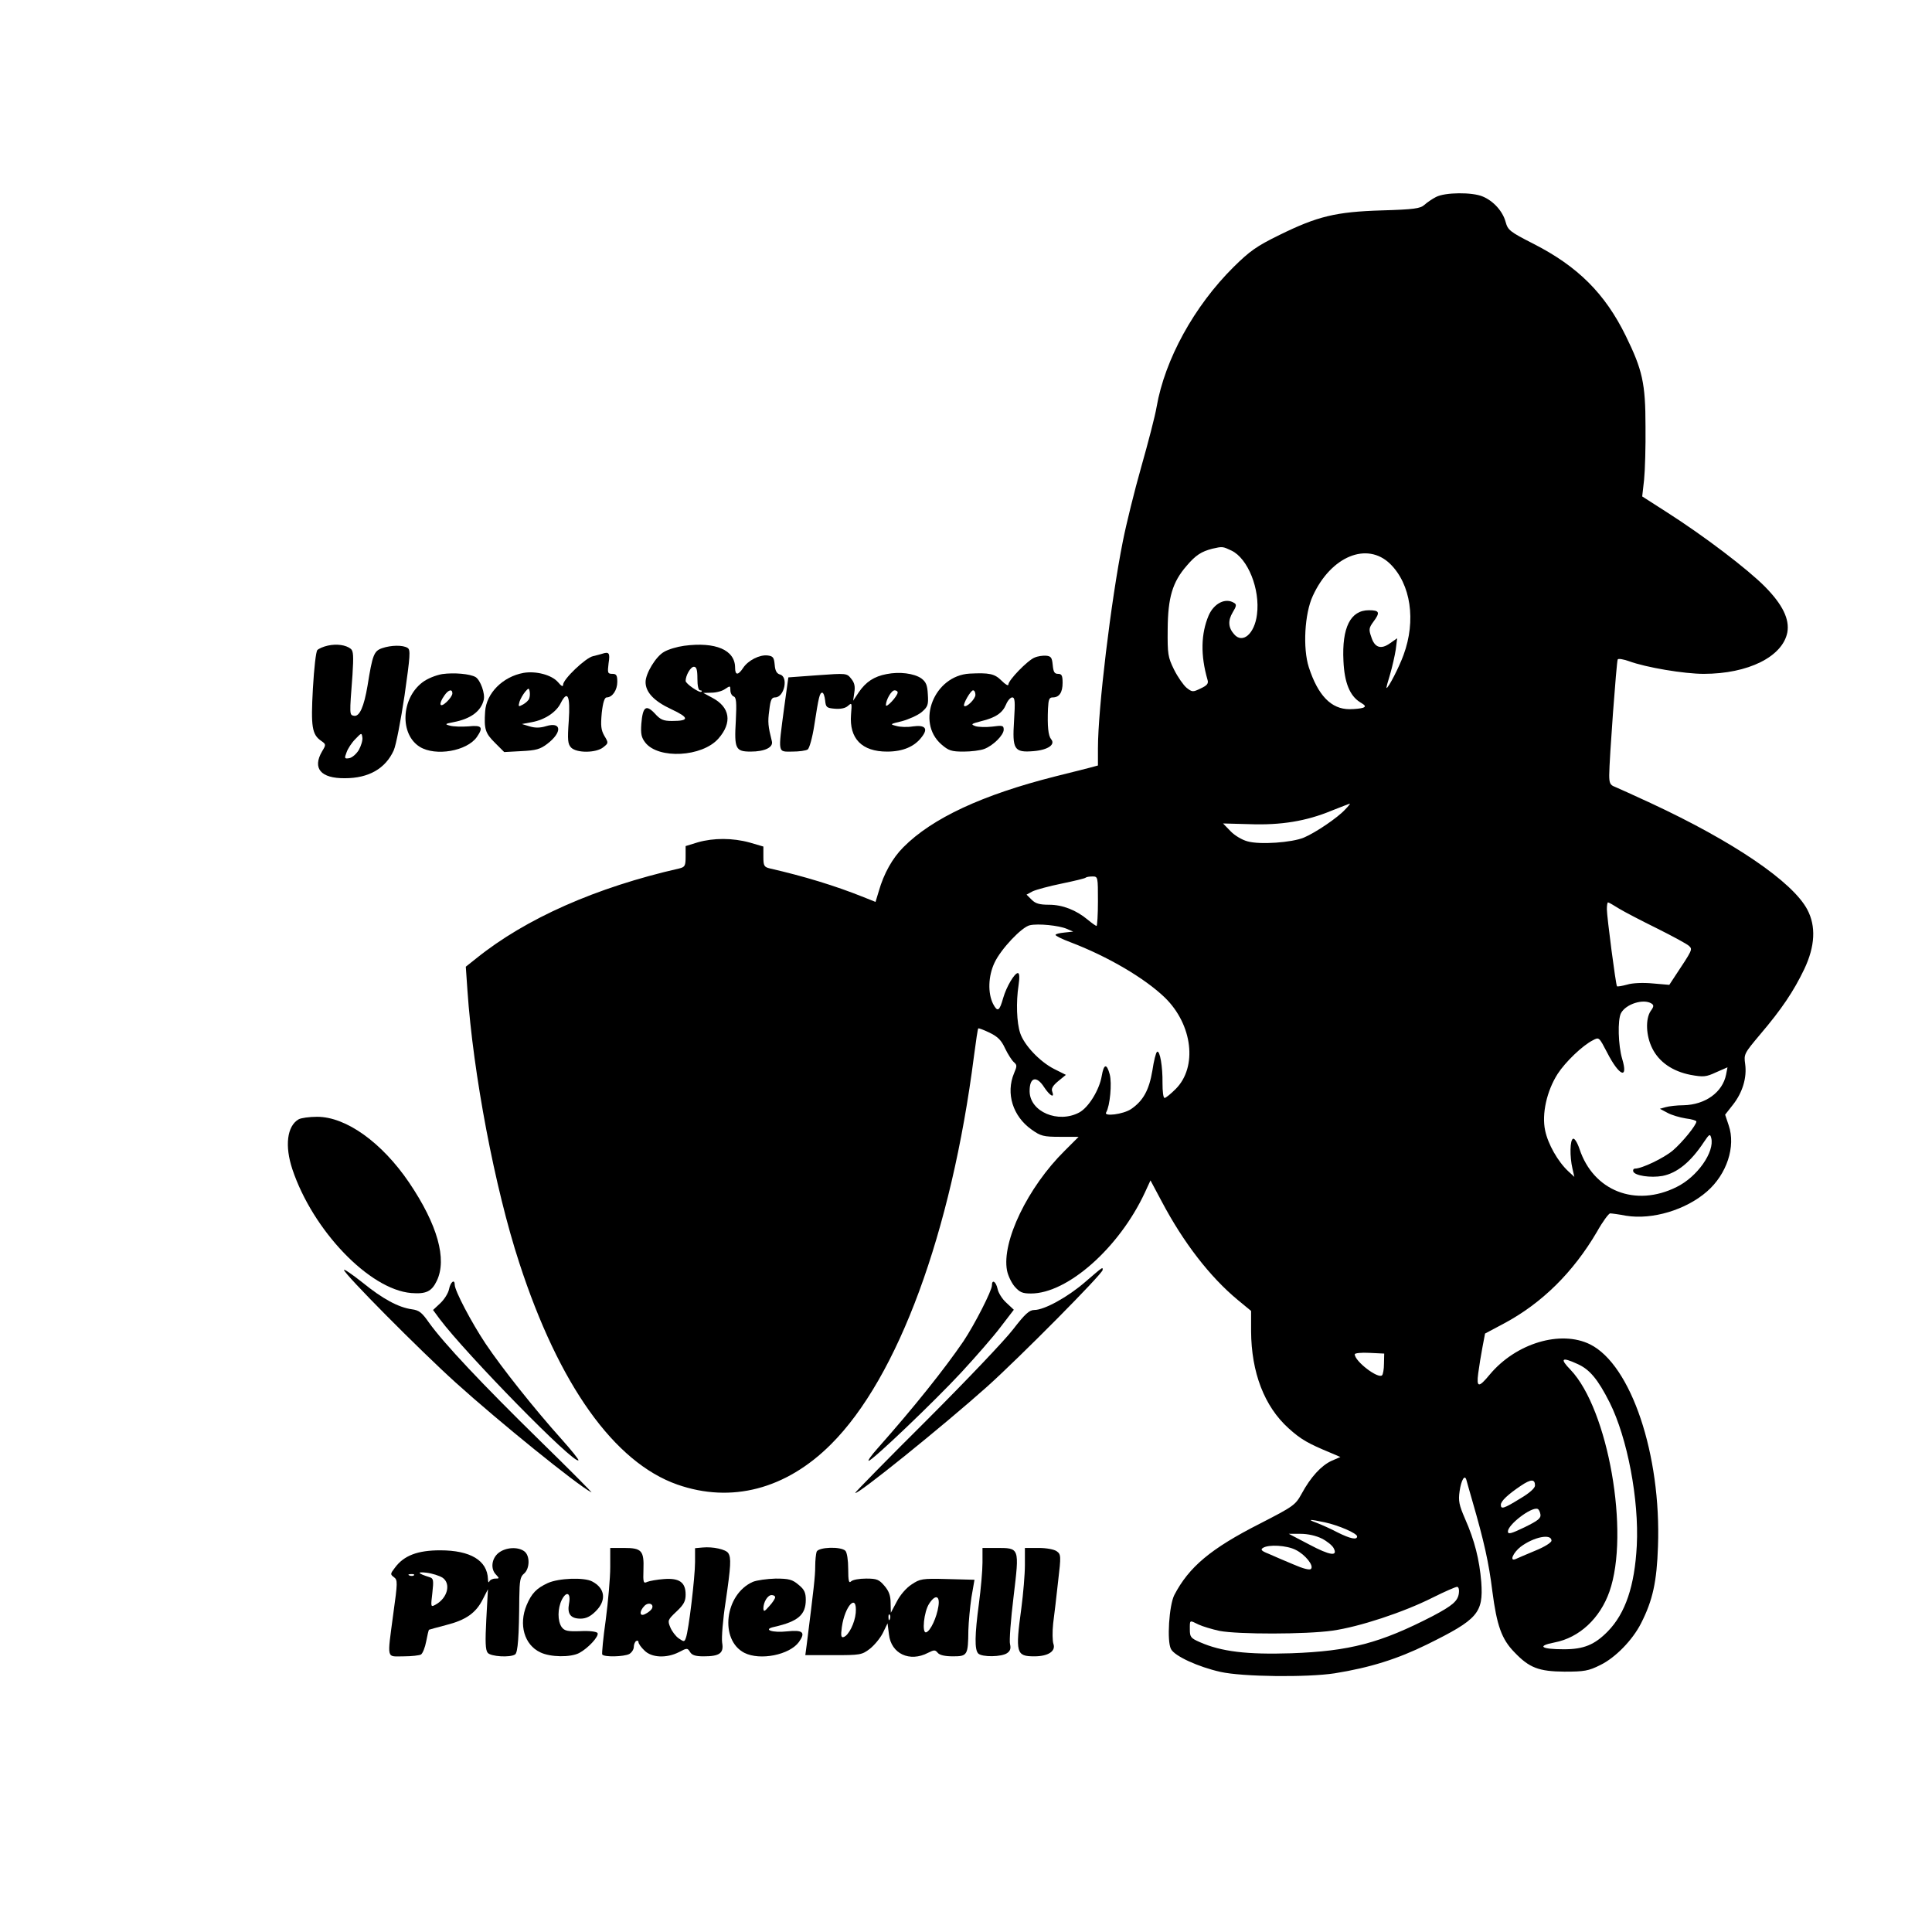 <?xml version="1.0" encoding="UTF-8" standalone="yes"?>
<svg version="1.0" xmlns="http://www.w3.org/2000/svg" width="819.2" height="819.2" viewBox="0 0 820 820" preserveAspectRatio="xMidYMid meet">
  <g transform="translate(0,820) scale(0.1,-0.1)" fill="#000000" stroke="none">
    <path d="M6095 7364 c-16 -8 -39 -24 -50 -34 -17 -15 -44 -19 -180 -23 -196
-6 -273 -25 -434 -104 -98 -48 -126 -68 -196 -137 -167 -166 -291 -392 -326
-593 -6 -37 -36 -152 -65 -254 -29 -102 -64 -244 -78 -315 -51 -255 -106 -714
-106 -880 l0 -73 -37 -10 c-21 -5 -85 -22 -143 -36 -309 -78 -523 -177 -646
-301 -46 -46 -83 -112 -104 -186 l-14 -46 -50 20 c-122 49 -254 89 -398 122
-25 6 -28 11 -28 50 l0 43 -58 17 c-73 20 -153 20 -220 1 l-52 -16 0 -44 c0
-40 -3 -45 -27 -51 -352 -80 -651 -212 -862 -382 l-44 -35 7 -101 c24 -352
116 -838 220 -1156 168 -517 403 -847 671 -941 229 -80 461 -20 652 171 284
283 511 898 607 1649 8 62 16 115 18 116 2 2 23 -6 48 -18 35 -17 50 -32 66
-67 12 -25 29 -51 37 -58 14 -12 14 -17 1 -47 -36 -86 -5 -183 74 -239 39 -28
51 -31 122 -31 l78 0 -59 -59 c-157 -155 -268 -386 -245 -508 4 -21 18 -51 32
-68 22 -25 33 -30 70 -30 155 0 374 194 483 428 l24 52 48 -90 c92 -174 204
-319 322 -417 l57 -47 0 -86 c1 -175 56 -319 159 -412 53 -48 84 -65 178 -104
l42 -18 -37 -16 c-44 -20 -89 -69 -127 -139 -27 -49 -34 -54 -176 -127 -211
-107 -303 -185 -365 -304 -22 -44 -32 -196 -14 -229 15 -30 116 -76 210 -97
93 -21 368 -24 485 -6 150 24 267 61 391 122 217 107 240 134 231 265 -8 96
-28 176 -69 269 -25 58 -29 75 -23 117 7 48 22 73 29 47 2 -7 13 -47 25 -88
50 -173 70 -262 85 -384 19 -145 39 -203 94 -259 63 -66 103 -81 212 -82 84 0
102 3 152 28 64 31 137 106 173 177 50 98 67 177 72 327 14 389 -114 770 -288
857 -125 62 -315 5 -426 -128 -47 -57 -57 -56 -49 5 4 30 12 80 18 111 l11 58
79 42 c163 87 295 218 396 390 24 43 50 78 56 78 6 0 37 -4 68 -10 111 -18
254 25 343 103 84 73 123 191 92 281 l-15 45 33 42 c41 52 60 115 52 173 -6
42 -4 45 64 126 91 107 142 183 187 277 46 97 50 182 13 252 -62 118 -313 289
-666 453 -71 33 -140 64 -152 69 -19 7 -23 16 -23 49 0 63 31 483 36 491 2 5
24 1 47 -7 73 -27 235 -54 318 -54 189 0 335 73 355 176 10 56 -20 118 -95
194 -73 74 -258 215 -418 317 l-103 66 8 71 c4 39 7 141 6 226 0 184 -13 240
-84 385 -88 179 -203 294 -391 390 -102 52 -109 58 -119 94 -12 44 -51 88 -97
107 -44 19 -160 18 -198 -2z m-868 -1501 c69 -33 122 -163 108 -271 -10 -82
-61 -126 -97 -84 -25 28 -27 58 -6 93 16 26 17 34 6 40 -36 23 -85 -1 -108
-53 -33 -78 -35 -169 -5 -273 5 -16 -1 -24 -29 -37 -33 -16 -36 -16 -60 3 -13
11 -37 45 -53 77 -26 53 -28 65 -27 172 1 133 20 199 80 268 39 46 63 61 109
73 44 10 44 10 82 -8z m673 -56 c88 -86 111 -241 57 -387 -18 -50 -64 -140
-72 -140 -2 0 5 26 15 58 9 31 20 79 24 105 l6 48 -30 -21 c-39 -28 -66 -19
-80 27 -11 31 -10 38 9 64 30 40 26 49 -19 49 -78 0 -115 -73 -108 -215 4 -92
27 -148 70 -175 24 -14 26 -19 13 -24 -9 -3 -35 -6 -57 -6 -78 0 -134 58 -173
178 -26 81 -18 228 17 303 77 168 230 231 328 136z m-191 -1043 c-31 -34 -125
-98 -175 -119 -50 -21 -186 -31 -239 -16 -23 6 -55 25 -72 43 l-32 33 112 -3
c134 -5 242 13 348 57 41 16 76 30 78 30 3 1 -6 -11 -20 -25z m-1049 -389 c0
-58 -3 -105 -6 -105 -3 0 -20 12 -38 27 -48 40 -106 63 -163 63 -41 0 -58 5
-74 21 l-22 22 26 14 c15 7 70 22 124 33 53 11 99 22 101 25 3 3 16 5 29 5 23
0 23 -2 23 -105z m2211 -31 c23 -14 96 -52 163 -85 66 -33 127 -66 135 -74 15
-15 16 -14 -63 -133 l-21 -32 -70 6 c-41 4 -87 2 -109 -5 -22 -6 -41 -9 -43
-7 -5 4 -43 296 -43 327 0 16 2 29 5 29 3 0 24 -12 46 -26z m-2344 -86 l28
-12 -37 -4 c-21 -2 -38 -6 -38 -10 0 -4 28 -18 63 -31 160 -61 316 -153 401
-235 118 -115 139 -295 46 -388 -21 -21 -42 -38 -47 -38 -6 0 -9 28 -9 63 1
70 -11 140 -23 133 -5 -3 -14 -39 -20 -80 -14 -83 -39 -128 -90 -163 -34 -23
-119 -33 -106 -14 16 27 25 123 15 161 -13 48 -25 45 -34 -7 -10 -59 -56 -134
-96 -155 -89 -47 -208 3 -210 89 -1 61 29 70 62 18 24 -36 45 -48 34 -18 -5
12 2 25 25 44 l33 27 -50 25 c-61 31 -127 101 -144 152 -15 45 -18 131 -7 203
5 34 4 52 -3 52 -14 0 -48 -57 -62 -105 -16 -57 -24 -62 -43 -26 -23 46 -21
118 6 175 27 58 116 152 150 159 35 8 123 -1 156 -15z m2482 -317 c11 -7 11
-13 -3 -32 -23 -34 -20 -106 7 -159 29 -58 86 -97 162 -112 55 -10 66 -9 109
11 l48 21 -6 -31 c-15 -75 -88 -128 -181 -130 -27 0 -61 -4 -75 -8 l-25 -7 32
-17 c18 -10 53 -20 78 -24 25 -3 45 -9 45 -13 0 -15 -59 -88 -100 -123 -38
-32 -131 -77 -161 -77 -6 0 -9 -6 -7 -12 6 -18 74 -28 124 -19 62 12 120 59
176 144 23 34 26 36 31 17 15 -59 -59 -165 -147 -208 -174 -87 -353 -17 -412
161 -9 27 -21 46 -27 44 -14 -4 -15 -76 -3 -127 l8 -35 -26 24 c-44 41 -86
115 -98 173 -15 70 7 168 53 240 33 51 106 121 150 143 26 14 26 13 60 -52 51
-100 91 -117 64 -27 -17 56 -20 166 -5 194 21 39 95 62 129 41z m-1135 -1529
c0 -23 -4 -45 -8 -49 -16 -17 -116 59 -116 89 0 5 28 8 63 6 l62 -3 -1 -43z
m821 -1 c52 -23 87 -65 137 -164 75 -150 125 -412 115 -607 -9 -171 -48 -287
-123 -364 -56 -57 -102 -76 -186 -76 -98 0 -117 14 -40 29 105 20 193 102 233
216 87 248 -5 773 -165 941 -47 48 -38 56 29 25z m-180 -516 c0 -11 -23 -32
-64 -56 -68 -42 -81 -46 -81 -26 0 16 30 44 85 81 43 29 60 29 60 1z m23 -122
c3 -17 -10 -27 -67 -55 -58 -28 -71 -31 -71 -18 0 29 98 104 125 96 6 -1 11
-12 13 -23z m-916 -34 c60 -13 138 -47 138 -60 0 -16 -29 -10 -83 17 -28 15
-67 32 -87 40 -44 16 -35 17 32 3z m-12 -69 c22 -11 44 -29 50 -40 20 -37 -14
-33 -104 15 l-86 45 50 0 c31 0 66 -8 90 -20z m975 -9 c0 -8 -30 -27 -70 -43
-38 -16 -76 -32 -82 -35 -28 -12 -11 27 21 52 56 42 131 57 131 26z m-1086
-39 c41 -20 79 -68 65 -81 -5 -6 -33 1 -74 19 -36 15 -83 35 -105 45 -31 12
-36 18 -25 25 24 16 102 11 139 -8z m693 -183 c-4 -34 -26 -53 -111 -98 -223
-115 -352 -149 -601 -158 -188 -6 -296 7 -387 47 -39 17 -43 22 -43 54 0 42
-2 40 37 21 17 -8 57 -20 89 -27 78 -15 366 -15 479 1 114 16 302 78 425 140
52 26 100 47 105 46 6 -1 9 -13 7 -26z"/>
    <path d="M1392 5460 c-19 -4 -39 -13 -45 -19 -6 -6 -14 -76 -19 -164 -9 -162
-4 -195 36 -222 20 -14 20 -16 3 -44 -42 -72 -6 -115 97 -114 101 0 172 41
207 118 10 22 30 127 46 233 24 169 26 194 13 202 -20 13 -70 12 -108 -1 -35
-12 -41 -28 -62 -159 -15 -89 -34 -133 -58 -128 -19 4 -19 3 -6 173 5 80 4
102 -7 111 -21 17 -60 22 -97 14z m131 -443 c-11 -18 -29 -33 -41 -35 -20 -3
-21 -1 -11 25 5 15 22 41 37 56 26 27 27 28 30 7 2 -11 -5 -35 -15 -53z"/>
    <path d="M2903 5459 c-29 -4 -67 -15 -85 -26 -34 -19 -78 -91 -78 -128 0 -43
36 -81 109 -115 77 -36 78 -50 3 -50 -36 0 -49 5 -73 32 -37 39 -51 29 -57
-44 -3 -43 0 -58 17 -80 56 -71 241 -61 310 17 60 68 50 134 -27 174 l-37 20
35 1 c20 0 46 7 58 16 21 14 22 14 22 -6 0 -11 6 -23 14 -26 11 -4 13 -25 9
-104 -7 -118 -1 -130 63 -130 60 0 97 18 90 44 -16 64 -18 81 -11 131 5 45 10
55 25 55 39 0 57 87 21 97 -14 4 -21 15 -23 42 -3 31 -7 36 -30 39 -34 4 -83
-21 -104 -53 -21 -32 -34 -32 -34 1 0 75 -82 111 -217 93z m57 -139 c0 -31 4
-50 12 -50 6 0 9 -3 5 -6 -7 -7 -67 34 -67 46 0 23 21 60 35 60 11 0 15 -12
15 -50z"/>
    <path d="M2555 5425 c-5 -2 -23 -6 -38 -10 -32 -7 -127 -98 -127 -121 0 -10
-7 -7 -22 11 -27 31 -94 48 -146 39 -88 -16 -158 -86 -163 -164 -5 -75 1 -92
41 -132 l40 -40 73 4 c62 3 80 8 110 31 64 49 61 95 -5 75 -26 -8 -47 -8 -70
-1 l-33 10 43 8 c54 10 103 42 122 81 29 57 41 31 34 -75 -6 -83 -4 -99 10
-114 24 -24 106 -23 136 1 23 18 23 19 5 49 -14 25 -16 42 -11 97 5 45 12 66
21 66 24 0 45 31 45 66 0 28 -4 34 -21 34 -20 0 -21 4 -16 45 7 44 2 50 -28
40z m-309 -190 c-2 -7 -15 -19 -26 -25 -20 -11 -21 -10 -15 12 4 12 15 31 24
42 14 16 16 17 19 2 2 -10 1 -23 -2 -31z"/>
    <path d="M4391 5409 c-30 -12 -111 -96 -111 -114 0 -8 -13 0 -29 16 -30 30
-52 34 -136 30 -150 -9 -228 -205 -120 -300 31 -27 43 -31 95 -31 32 0 71 5
87 11 38 14 83 59 83 82 0 18 -5 19 -49 13 -26 -3 -59 -2 -71 2 -21 8 -18 10
24 21 62 15 91 35 106 71 7 17 19 30 26 30 12 0 13 -18 8 -98 -8 -123 0 -137
83 -130 61 5 94 28 74 51 -12 15 -16 54 -13 130 2 38 5 47 20 47 28 0 42 21
42 62 0 31 -4 38 -19 38 -16 0 -20 8 -23 38 -3 31 -7 37 -28 39 -14 1 -36 -2
-49 -8z m-251 -158 c0 -18 -39 -56 -48 -47 -6 7 28 66 38 66 6 0 10 -9 10 -19z"/>
    <path d="M1877 5339 c-28 -5 -63 -19 -84 -35 -91 -69 -97 -221 -11 -274 67
-41 200 -18 242 42 29 42 21 51 -36 45 -29 -2 -64 -1 -78 3 -23 6 -22 8 15 15
73 14 116 46 128 94 7 27 -14 84 -34 97 -23 14 -92 20 -142 13z m43 -82 c0 -8
-11 -24 -25 -37 -29 -27 -35 -9 -9 28 17 25 34 29 34 9z"/>
    <path d="M3763 5339 c-53 -10 -88 -33 -118 -77 l-24 -36 5 35 c4 25 1 41 -13
58 -19 24 -20 24 -144 15 l-123 -9 -18 -130 c-26 -197 -28 -185 35 -185 28 0
58 4 65 9 7 4 20 50 28 102 19 123 23 139 34 139 5 0 10 -15 12 -32 3 -30 6
-33 41 -36 25 -2 45 2 56 12 17 15 17 13 13 -37 -8 -102 46 -157 153 -157 67
0 117 21 148 63 27 35 14 51 -38 44 -23 -4 -55 -3 -71 2 -28 7 -27 8 24 20 29
8 67 25 83 38 27 23 30 31 27 76 -2 40 -8 53 -28 68 -31 21 -92 29 -147 18z
m47 -78 c0 -15 -49 -68 -50 -54 0 22 23 63 37 63 7 0 13 -4 13 -9z"/>
    <path d="M1267 3449 c-49 -29 -59 -113 -26 -212 87 -260 327 -510 504 -525 63
-5 87 6 109 52 44 92 3 238 -117 416 -116 171 -268 280 -391 280 -33 0 -69 -5
-79 -11z"/>
    <path d="M1460 2810 c0 -16 321 -340 475 -479 184 -166 511 -431 575 -465 8
-5 -90 94 -219 220 -243 238 -407 412 -470 500 -30 43 -42 53 -73 57 -57 8
-124 44 -210 114 -43 34 -78 58 -78 53z"/>
    <path d="M4606 2759 c-75 -65 -174 -119 -216 -119 -21 0 -39 -16 -90 -82 -35
-46 -200 -219 -367 -386 -167 -166 -303 -305 -303 -308 0 -17 373 284 560 451
139 125 490 479 490 495 0 13 4 16 -74 -51z"/>
    <path d="M1906 2729 c-3 -17 -20 -44 -37 -60 l-31 -29 28 -38 c112 -149 571
-618 589 -600 3 2 -29 42 -71 89 -115 128 -254 303 -323 406 -60 90 -131 225
-131 250 0 26 -18 12 -24 -18z"/>
    <path d="M4210 2744 c0 -22 -73 -165 -121 -237 -80 -117 -208 -278 -364 -454
-26 -29 -43 -53 -38 -53 15 0 279 252 393 375 61 66 137 153 167 193 l56 73
-31 29 c-18 16 -35 43 -38 60 -7 31 -24 42 -24 14z"/>
    <path d="M2983 1632 l-33 -3 0 -59 c0 -63 -27 -291 -39 -322 -6 -17 -8 -17
-30 -2 -13 9 -29 30 -36 47 -12 29 -11 32 26 67 31 29 39 44 39 72 0 52 -26
71 -92 66 -29 -2 -61 -8 -71 -12 -16 -8 -18 -3 -16 52 3 81 -8 92 -82 92 l-59
0 0 -82 c0 -46 -9 -146 -19 -223 -11 -77 -17 -143 -15 -147 7 -12 92 -10 115
2 10 6 19 19 19 30 0 10 5 22 10 25 6 3 10 1 10 -5 0 -6 11 -22 25 -35 30 -31
94 -34 147 -7 34 18 36 18 47 0 8 -13 23 -18 57 -18 68 0 87 13 79 58 -3 20 3
99 15 175 22 151 24 185 11 205 -10 16 -65 28 -108 24z m-217 -261 c-4 -6 -16
-16 -27 -21 -25 -14 -27 11 -3 35 18 17 42 6 30 -14z"/>
    <path d="M2116 1609 c-30 -24 -35 -69 -10 -93 14 -15 14 -16 -4 -16 -11 0 -23
-6 -25 -12 -3 -7 -6 -3 -6 10 -3 79 -74 122 -203 122 -95 0 -154 -22 -192 -74
-20 -26 -20 -28 -4 -40 16 -12 16 -21 -3 -157 -26 -197 -30 -179 44 -179 34 0
68 4 74 8 7 5 17 29 22 56 5 26 10 48 12 49 2 1 35 10 73 20 83 21 126 51 155
109 l22 43 -7 -127 c-5 -96 -4 -131 6 -143 13 -16 95 -21 116 -7 12 7 17 77
18 242 1 71 4 88 20 101 25 21 26 77 1 95 -27 20 -79 17 -109 -7z m-238 -105
c37 -25 22 -87 -30 -115 -20 -11 -20 -9 -13 50 6 54 5 62 -12 67 -51 16 -56
24 -13 19 25 -3 55 -13 68 -21z m-121 10 c-3 -3 -12 -4 -19 -1 -8 3 -5 6 6 6
11 1 17 -2 13 -5z"/>
    <path d="M3466 1614 c-3 -9 -6 -37 -6 -63 0 -41 -6 -92 -36 -331 l-6 -45 119
0 c114 0 121 1 155 27 19 15 44 45 55 67 l20 41 6 -47 c9 -82 88 -119 166 -78
26 13 30 13 41 0 8 -10 31 -15 65 -15 61 0 64 5 65 110 1 36 7 99 13 140 l13
75 -115 3 c-108 3 -116 1 -152 -23 -22 -14 -49 -45 -63 -73 l-25 -47 -1 42 c0
30 -7 50 -26 72 -23 27 -32 31 -78 31 -29 0 -57 -5 -64 -12 -9 -9 -12 2 -12
53 0 37 -5 70 -12 77 -19 19 -114 16 -122 -4z m517 -231 c-7 -48 -34 -106 -52
-111 -19 -6 -10 88 13 122 26 40 46 34 39 -11z m-351 -29 c-4 -43 -30 -95 -51
-102 -11 -4 -13 5 -8 42 13 92 66 147 59 60z m145 -26 c-3 -8 -6 -5 -6 6 -1
11 2 17 5 13 3 -3 4 -12 1 -19z"/>
    <path d="M4170 1568 c0 -35 -7 -112 -15 -173 -18 -134 -19 -197 -3 -213 16
-16 100 -15 123 2 13 9 16 20 12 37 -4 13 3 105 15 203 25 209 26 206 -74 206
l-58 0 0 -62z"/>
    <path d="M4350 1558 c0 -40 -7 -122 -15 -183 -26 -191 -22 -205 55 -205 59 0
92 22 81 53 -4 12 -5 51 -1 87 5 36 14 116 21 179 13 108 12 114 -6 127 -11 8
-43 14 -77 14 l-58 0 0 -72z"/>
    <path d="M2325 1481 c-48 -22 -69 -44 -90 -94 -34 -82 -10 -168 58 -200 43
-21 128 -22 165 -3 38 20 86 72 78 85 -4 6 -34 10 -72 8 -55 -2 -68 1 -80 17
-18 26 -18 79 1 117 20 38 39 28 30 -18 -8 -43 7 -63 49 -63 23 0 42 9 64 31
47 46 41 98 -15 127 -34 18 -142 14 -188 -7z"/>
    <path d="M3195 1486 c-119 -53 -142 -246 -36 -301 67 -34 192 -9 232 46 29 41
17 52 -50 45 -63 -7 -106 8 -55 19 101 23 134 51 134 115 0 30 -6 44 -31 64
-26 22 -40 26 -97 26 -37 -1 -80 -7 -97 -14z m95 -65 c0 -6 -11 -23 -25 -38
-20 -23 -24 -25 -25 -10 0 27 18 57 35 57 8 0 15 -4 15 -9z"/>
  </g>
</svg>